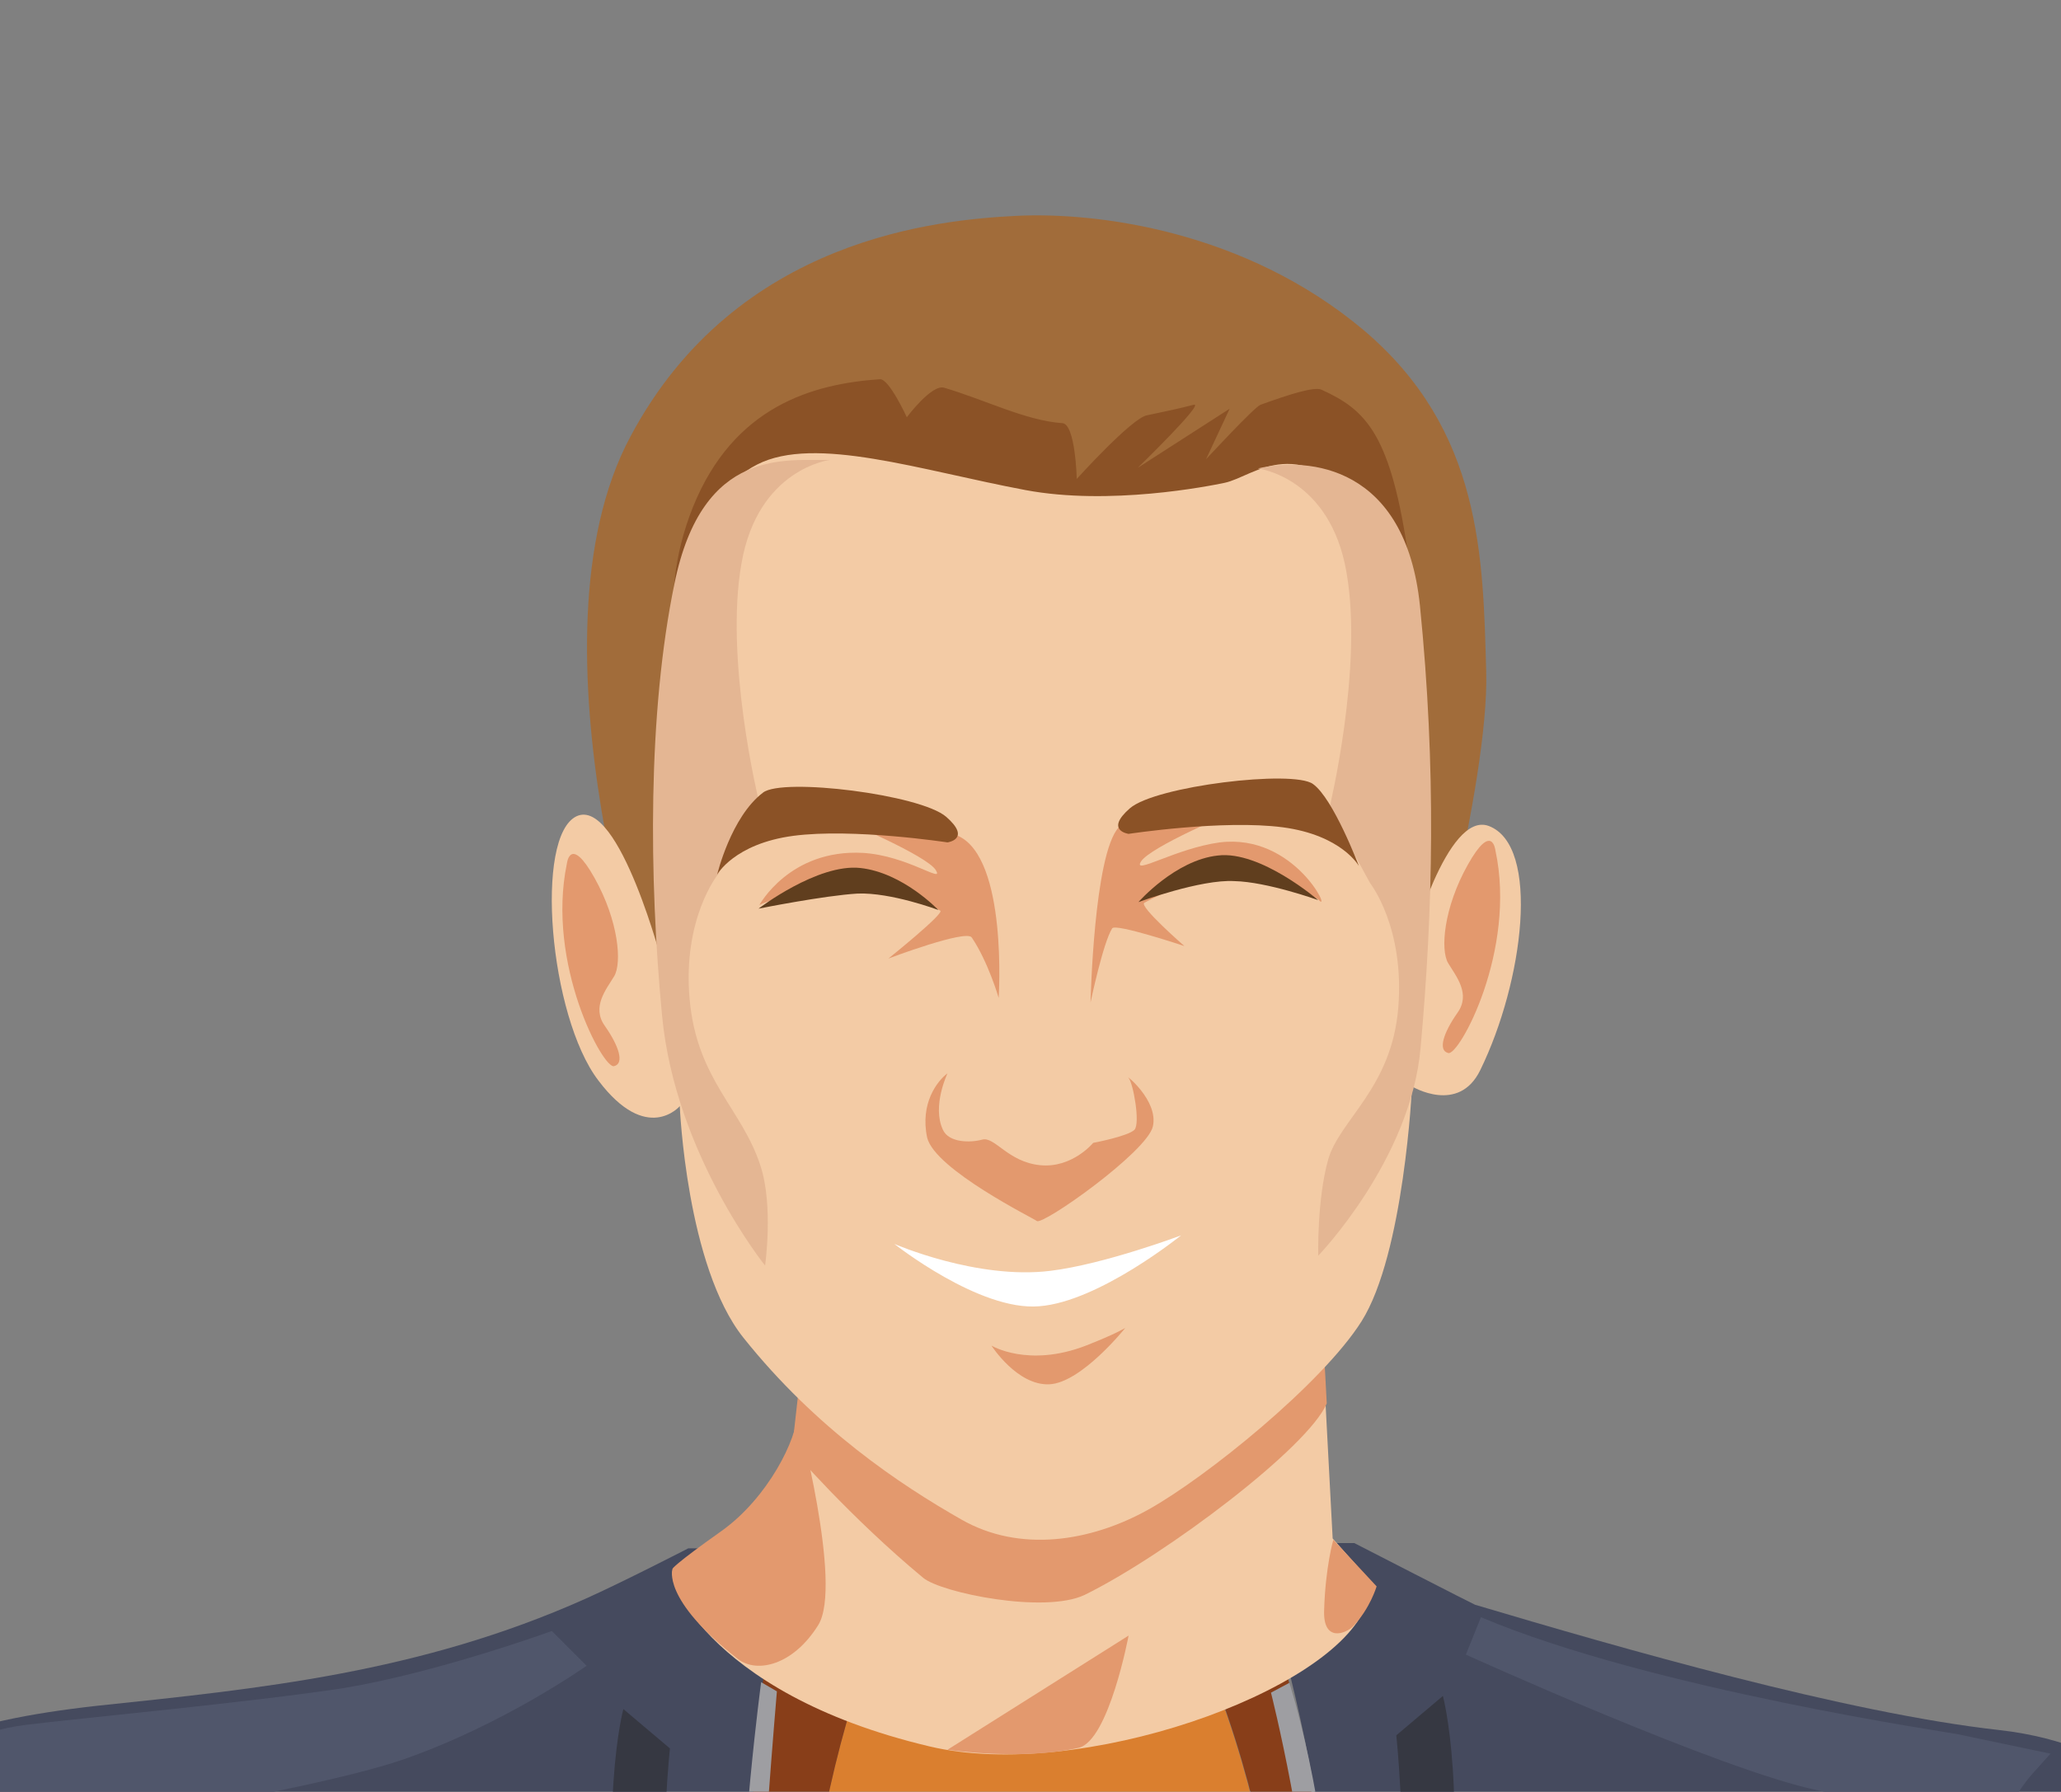 <?xml version="1.0" encoding="utf-8"?>
<!-- Generator: Adobe Illustrator 24.3.0, SVG Export Plug-In . SVG Version: 6.00 Build 0)  -->
<svg version="1.1" id="Calque_1" xmlns="http://www.w3.org/2000/svg" xmlns:xlink="http://www.w3.org/1999/xlink" x="0px" y="0px"
	 viewBox="0 0 314.1 273.1" style="enable-background:new 0 0 314.1 273.1;" xml:space="preserve">
<rect x="0" y="0" width="314.1" height="273.1" fill="#808080" stroke="none"/>
<style type="text/css">
	.st0{fill:#454A5E;}
	.st1{fill:#DA7F2F;}
	.st2{fill:#883E19;}
	.st3{fill:#363842;}
	.st4{fill:#50566B;}
	.st5{fill:#9E9EA2;}
	.st6{fill:#A16C3A;}
	.st7{fill:#8B5226;}
	.st8{fill:#F3CBA5;}
	.st9{fill:#E3996E;}
	.st10{fill:#E4B693;}
	.st11{fill:#603E1E;}
	.st12{fill:#FFFFFF;}
</style>
<g>
	<g>
		<g>
			<path class="st0" d="M119.2,236l-14.3,0c0,0-10.1,5.2-15.7,7.7C63.9,255,39.5,257.4,14.8,260c-20.6,2.3-35.4,6.9-36.7,19.2
				l-0.1,34.6c-0.1,17.8,14.3,32.7,32.1,32.7l105.8,0C112,310,113.3,272.6,119.2,236z"/>
			<path class="st1" d="M175.3,235.7l-36.2,0.2c-16.7,34.3-19.4,72.7-17.6,110.7h74.9C198.8,308.6,194.5,268.6,175.3,235.7z"/>
			<path class="st2" d="M190.5,235.7l-15.1,0.1c19.2,32.9,23.4,72.8,21.1,110.8l5.2-0.1C206.2,309.6,202.3,270.8,190.5,235.7z"/>
			<path class="st2" d="M139.1,235.9L119,236c-5.8,36.6-6.9,74-2.9,110.6h5.3C119.8,308.6,122.4,270.3,139.1,235.9z"/>
			<path class="st0" d="M332.6,278c0,0-7.5-12-27.9-14.3c-23.4-2.6-57.7-12.5-79.9-19.1c-0.1,0-18.4-9.4-18.4-9.4l-15.6,0
				c11.7,35.2,16.3,73.9,11.6,110.8l98.3,0.5c17.8,0.1,32.3-14.3,32.4-32.1l0.1-35.5C332.8,278.3,332.6,278,332.6,278z"/>
			<path class="st3" d="M3,285.1c0,0,4.7,21.3,6.7,38c2,16.7,0.7,23.5,0.7,23.5l12-0.2C22.4,346.4,28.4,321.1,3,285.1z"/>
			<path class="st3" d="M303,285.1c0,0-4.7,21.3-6.7,38c-2,16.7-0.7,23.5-0.7,23.5l-12-0.2C283.6,346.4,277.6,321.1,303,285.1z"/>
			<path class="st4" d="M-10,267.5c0,0,2.3,2,5.7,6.7c3.3,4.7,4,6.3,4,6.3s46.3-7,61.7-12.3c15.3-5.3,28-14.3,28-14.3l-5.3-5.3
				c0,0-17.3,6.3-31.7,8.7C38,259.5,12,261.9,4,262.9S-10,267.5-10,267.5z"/>
			<path class="st4" d="M225.7,246.5l-2.3,5.7c0,0,39,17.7,53.7,20.7c14.7,3,26.7,6.7,26.7,6.7s3.3-6.3,6-9.3c2.7-3,2.7-3,2.7-3
				l-14.3-3C298,264.2,251.7,257.5,225.7,246.5z"/>
			<path class="st5" d="M280,310.9c0,0.9-0.7,1.7-1.7,1.7h-54c-0.9,0-1.7-0.7-1.7-1.7l0,0c0-0.9,0.7-1.7,1.7-1.7h54
				C279.3,309.2,280,310,280,310.9L280,310.9z"/>
			<path class="st5" d="M88,310.9c0,0.9-0.7,1.7-1.7,1.7h-54c-0.9,0-1.7-0.7-1.7-1.7l0,0c0-0.9,0.7-1.7,1.7-1.7h54
				C87.3,309.2,88,310,88,310.9L88,310.9z"/>
			<path class="st3" d="M95,260.5c0,0-4,14.7,0,44c4,29.3,11.7,41.3,11.7,41.3s-4.7-38.3-5.3-52.3c-0.7-14,0.7-27,0.7-27L95,260.5z"
				/>
			<path class="st3" d="M219.9,258.5c0,0,4,14.7,0,44c-4,29.3-11.7,41.3-11.7,41.3s4.7-38.3,5.3-52.3c0.7-14-0.7-27-0.7-27
				L219.9,258.5z"/>
			<path class="st5" d="M116,256.4c0,0-3.3,24.5-3.3,44.7s3.5,45.5,3.5,45.5l2.3,0c0,0-2.8-36.4-2.8-46.8c0-10.4,2.7-42,2.7-42
				L116,256.4z"/>
			<path class="st5" d="M196.5,256.5l-2.8,1.5c0,0,5.8,22.8,6.8,43.5s-2,45.1-2,45.1l3.5-0.1c0,0,3.5-20,1.8-46.5
				C202,273,196.5,256.5,196.5,256.5z"/>
		</g>
		<g>
			<g>
				<path class="st6" d="M154.9,32.9c12.2-0.6,34.8,2.2,52.9,17.4c18.1,15.3,18.2,34.7,18.7,52c0.5,17.2-10.2,55.4-10.2,55.4
					l-116.4-0.8c0,0-20.7-59-3.8-90.4C112.3,36.1,143.3,33.5,154.9,32.9z"/>
				<path class="st7" d="M104.6,103.9c0,0-5.1-11.3,1-26.6c6.2-15.4,18.3-18.8,28.5-19.5c1.4-0.1,4.1,5.8,4.1,5.8s3.8-5.1,5.7-4.5
					c6.4,1.9,12.4,5,18,5.4c2,0.1,2.2,8.5,2.2,8.5s8.4-9.3,10.7-9.7c2.4-0.5,4.8-1,7.1-1.6c1.9-0.5-8.5,9.6-8.5,9.6l14-9l-3.6,7.7
					c0,0,7.4-8,8.3-8.3c4.4-1.6,8.2-2.8,9.3-2.3c6.8,3.1,10.6,6.7,13.3,25.8C217.4,104.3,111.4,111.4,104.6,103.9z"/>
			</g>
			<g>
				<g>
					<path class="st8" d="M123.7,192.8c0,0-0.1,14.2-0.7,21.2s-8.9,16.4-12.3,19.1c-6.8,5.5-7.9,6.1-7.9,6.1
						c-2-0.1,4.2,18.8,38.9,27c22.7,5.4,61.4-8.2,66.5-21.5c1.4-3.5,0.5-3.9,0.5-3.9l-5.6-6.3l-2.2-41.7L123.7,192.8z"/>
					<g>
						<path class="st9" d="M121.5,215.5c0,0,7,26.1,3.2,32.2c-3.8,6.1-9.3,7.4-12.2,5.2c-11.8-9.2-10-13.8-10-13.8s0.2-0.6,7.4-5.7
							C117.1,228.3,121.5,219.2,121.5,215.5z"/>
						<path class="st9" d="M203.2,234.7c0,0-1.2,4.1-1.4,10.7c-0.2,5,3.3,3.6,4.4,2.5c2.6-2.7,3.6-6.1,3.6-6.1L203.2,234.7z"/>
						<path class="st9" d="M140.7,240.5c2.8,2.3,18.5,5.5,24.6,2.6c12.4-6.1,34.2-22.6,36.9-29.2l-1.1-20.6l-77.3,0l-3.1,27.6
							C120.6,220.9,129.6,231.3,140.7,240.5z"/>
						<path class="st9" d="M172,249.3l-27.6,17.4c0,0,11.4,1.7,20-0.3C169,265.3,172,249.3,172,249.3z"/>
					</g>
				</g>
				<g>
					<path class="st8" d="M101.1,147.4c0,0-6.7-25.9-13.2-23c-6.5,3-4.2,30.5,3.3,40.3c7.4,9.8,12.4,3.9,12.4,3.9s1,24.4,9.7,35.3
						c11.1,13.9,23.9,22.4,33.2,27.7c8.9,5.1,19.7,3.4,28.5-1.5c8.8-4.9,26.5-19.2,32.5-28.7c6.5-10.3,7.7-35.8,7.7-35.8
						s7.1,4.3,10.4-2.5c6.6-13.5,9.2-34.2,1.3-37.2c-6.4-2.4-12,18.6-12,18.6s7.8-51-5.1-65.6c-12.1-13.7-18.4-6.3-23.2-5.3
						c-2.4,0.5-17.5,3.5-30.3,1.1c-16-3-32.1-8.4-40.9-3.9C106.5,75.3,97,91.8,101.1,147.4z"/>
					<g>
						<path class="st10" d="M126.5,70.1c0,0-11,1.3-13.5,15.8c-2.6,14.6,2.6,36,2.6,36l-6.2,11.4c0,0-5.4,6.7-4.3,19
							c1.1,12.3,8,16.7,10.8,25.4c2,6.1,0.7,15.2,0.7,15.2s-13.7-17-15.7-38.1c-2-21-2.2-46.1,1.9-65.9
							C107.1,67.9,120.1,70.3,126.5,70.1z"/>
						<path class="st10" d="M191.7,71.4c0,0,11,1.3,13.5,15.8c2.6,14.6-2.6,36-2.6,36l6.2,11.4c0,0,5.3,6.7,4.3,19
							c-1,12.3-9,17.1-10.7,23.2s-1.5,14.6-1.5,14.6s14.1-14.6,15.6-31.7c1.9-21,2.4-42.5-0.1-67.4C214.2,71,199.5,69.6,191.7,71.4z
							"/>
						<path class="st9" d="M144.4,163.6c0,0-2.4,5-0.7,8.6c0.9,2,4.2,2,6,1.5c1.9-0.5,3.9,3.4,8.8,3.9c4.9,0.5,8.1-3.4,8.1-3.4
							s5.3-1,6.3-2c0.9-1-0.2-7.1-0.9-7.9c-0.7-0.7,4.6,3.4,3.7,7.4c-0.9,3.9-16.9,15.2-17.7,14.4c-0.3-0.3-15.5-7.8-16.7-12.7
							C140.2,168.2,142.8,164.8,144.4,163.6z"/>
						<path class="st9" d="M152.2,152.1c0,0,1.4-21.3-6.2-24.7c-5-2.3-11.8-3.4-11.8-3.4l-5.3,1.2c0,0,12.3,5.2,13.7,7.4
							c1.4,2.2-4.3-2.2-11.1-2.6c-11.2-0.6-15.8,8-15.8,8c-0.3-0.2,14.4-6,27.6,0.8c0.7,0.4-7.9,7.3-7.9,7.3s11.9-4.5,12.7-3.2
							C150.6,146.6,152.2,152.1,152.2,152.1z"/>
						<path class="st9" d="M166.2,152.8c0,0,0.5-22.6,4.3-26.7c3.7-4.2,11.8-3.4,11.8-3.4l5.3,1.2c0,0-12.3,5.2-13.7,7.4
							c-1.4,2.2,5.3-2,12-2.9c11.4-1.4,17.1,10.9,15.1,8.8c0.3-0.2-13.3-7.1-26.6,0.4c-0.9,0.5,6.1,6.6,6.1,6.6s-10.5-3.5-11-2.7
							C168.1,143.7,166.2,152.8,166.2,152.8z"/>
						<path class="st9" d="M151.1,205.1c0,0,5.6,3.4,14.4,0c4.6-1.8,6-2.7,6-2.7s-6.7,8.4-11.6,8.6S151.1,205.1,151.1,205.1z"/>
						<path class="st9" d="M86.4,131.6c0,0,0.5-4.4,4.2,2.2c3.7,6.6,4.2,13,3,15s-3.5,4.7-1.4,7.6c2.1,3,3,5.7,1.4,6.1
							C92,163.1,83.2,146.9,86.4,131.6z"/>
						<path class="st9" d="M227.9,129.6c0,0-0.5-4.4-4.2,2.2c-3.7,6.6-4.2,13-3,15c1.2,2,3.5,4.7,1.4,7.6c-2.1,3-3,5.7-1.4,6.1
							C222.3,161.1,231.2,144.9,227.9,129.6z"/>
					</g>
				</g>
			</g>
			<g>
				<g>
					<path class="st7" d="M109.3,133.3c0,0,2.6-4.7,11.6-5.9c9.1-1.2,23.5,1,23.5,1s3.7-0.5-0.2-3.9c-3.9-3.4-24.9-6-27.9-3.7
						C111.4,124.5,109.3,133.3,109.3,133.3z"/>
					<path class="st11" d="M115.6,138.5c0,0,9-6.9,15.5-6.2c6.5,0.7,11.9,6.4,11.9,6.4s-7.2-2.7-12.3-2.5
						C125.6,136.5,115.6,138.5,115.6,138.5z"/>
					<path class="st7" d="M207.1,132c0,0-2.6-4.7-11.6-5.9c-9.1-1.2-23.5,1-23.5,1s-3.7-0.5,0.2-3.9c3.9-3.4,24.9-5.9,27.9-3.7
						C203.2,121.7,207.1,132,207.1,132z"/>
					<path class="st11" d="M200.9,137.2c0,0-8.8-7.6-15.3-6.8c-6.5,0.7-12.1,7.1-12.1,7.1s9.5-3.5,14.6-3.2
						C193.1,134.4,200.9,137.2,200.9,137.2z"/>
				</g>
				<path class="st12" d="M136.3,189.6c0,0,12.6,5.5,23.8,4.1c8.2-1,19.9-5.4,19.9-5.4c0,0-12.5,10.1-21.6,10.8
					C149.3,199.9,136.3,189.6,136.3,189.6z"/>
			</g>
		</g>
	</g>
</g>
</svg>
